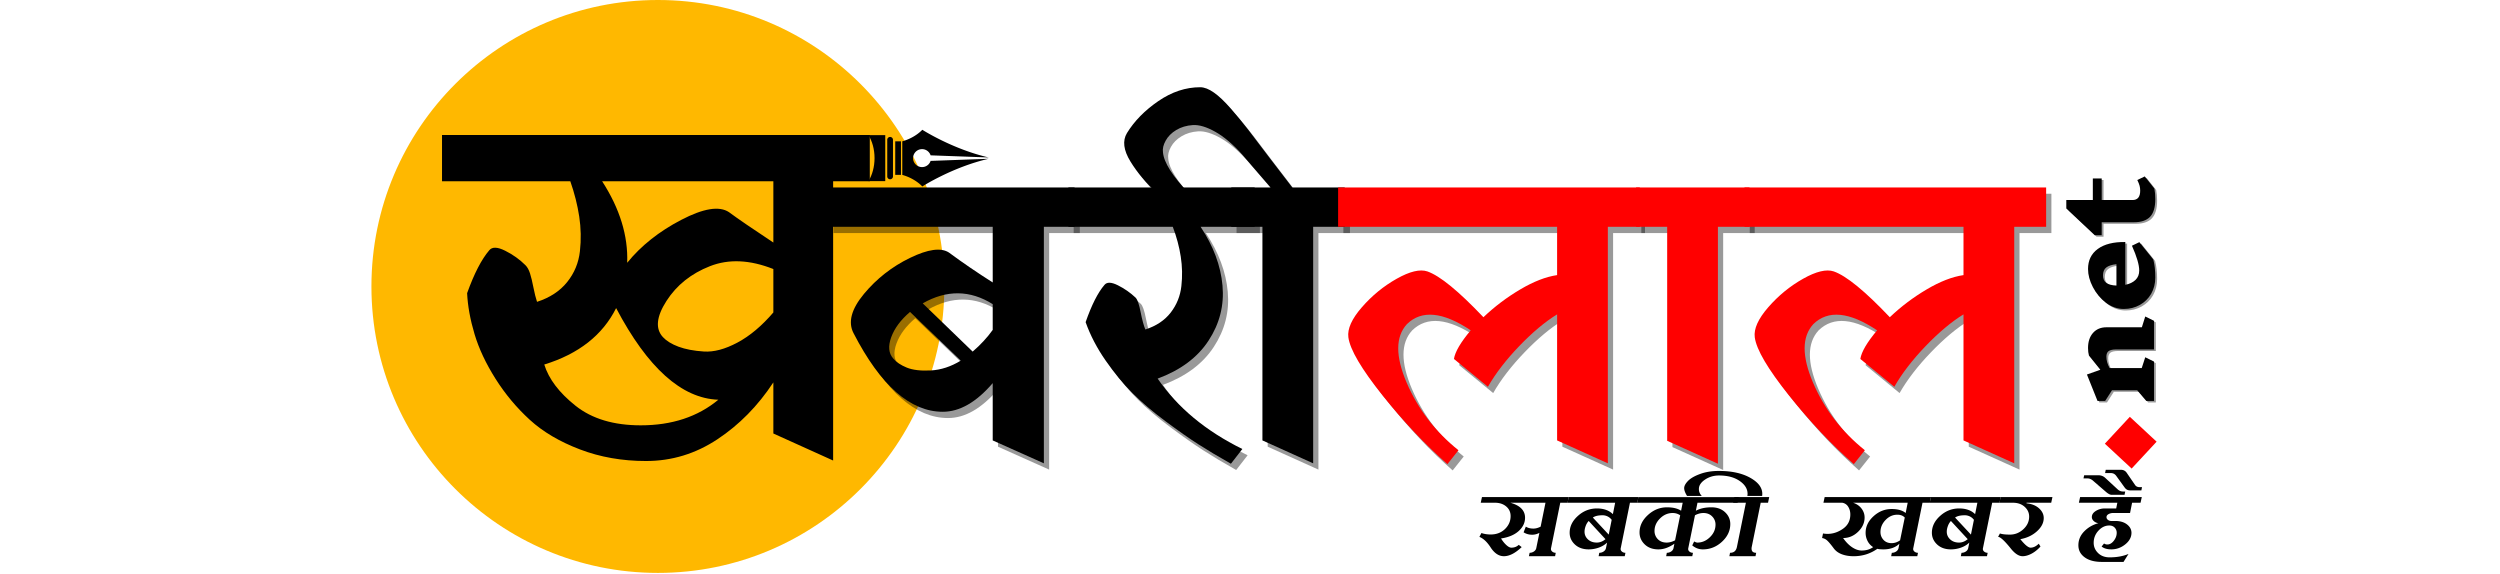 <?xml version="1.0" encoding="UTF-8"?> <svg xmlns="http://www.w3.org/2000/svg" xmlns:v="https://vecta.io/nano" width="1280" zoomAndPan="magnify" viewBox="0 0 960 220.5" height="294" preserveAspectRatio="xMidYMid meet"><style>.B{fill-opacity:.4}.C{clip-rule:nonzero}</style><defs><clipPath id="A"><path d="M142.629 0h220.004v220H142.629zm0 0" class="C"></path></clipPath><clipPath id="B"><path d="M252.633 0c-60.754 0-110.004 49.25-110.004 110s49.25 110 110.004 110 110-49.246 110-110-49.25-110-110-110zm0 0" class="C"></path></clipPath><clipPath id="C"><path d="M808 160h21v20h-21zm0 0" class="C"></path></clipPath><clipPath id="D"><path d="M817.855 160.055l10.281 9.551-9.602 10.34-10.285-9.551zm0 0" class="C"></path></clipPath><clipPath id="E"><path d="M346 49.832h33.664v21.703H346zm0 0" class="C"></path></clipPath><clipPath id="F"><path d="M333.27 51H340v19h-6.73zm0 0" class="C"></path></clipPath><path id="G" d="M599.947 171.53v-48.406c-4.617 2.836-9.465 6.898-14.547 12.188s-9.09 10.5-12.016 15.625l-13.047-10.687c.414-2.719 2.563-6.383 6.438-11-10.687-7.125-18.859-7.91-24.516-2.359-4.398 4.824-4.422 12.32-.078 22.484 4.352 10.156 10.984 18.797 19.891 25.922l-4.25 5.344c-8.387-7.336-16.668-16.102-24.844-26.312-8.168-10.219-12.562-17.687-13.187-22.406-.418-3.238 1.313-7.082 5.188-11.531 3.875-4.457 8.328-8.102 13.359-10.937s8.957-3.773 11.781-2.828c4.82 1.68 12 7.543 21.531 17.594 4.289-4.082 9.004-7.641 14.141-10.672 5.133-3.039 9.852-4.875 14.156-5.5V89.499h-84.094V74.405h115.828v15.094h-12.25v90.828zm0 0"></path><path id="H" d="M597.927 169.122v-48.406c-4.617 2.836-9.465 6.898-14.547 12.188s-9.09 10.5-12.016 15.625l-13.047-10.687c.414-2.719 2.563-6.383 6.438-11-10.687-7.125-18.859-7.91-24.516-2.359-4.398 4.824-4.422 12.32-.078 22.484 4.352 10.156 10.984 18.797 19.891 25.922l-4.25 5.344c-8.387-7.336-16.668-16.102-24.844-26.312-8.168-10.219-12.562-17.687-13.187-22.406-.418-3.238 1.313-7.082 5.188-11.531 3.875-4.457 8.328-8.102 13.359-10.937s8.957-3.773 11.781-2.828c4.82 1.68 12 7.543 21.531 17.594 4.289-4.082 9.004-7.641 14.141-10.672 5.133-3.039 9.852-4.875 14.156-5.5V87.09h-84.094V71.997h115.828V87.09h-12.25v90.828zm0 0"></path><path id="I" d="M827.837 123.783v11h-14.469c-1.375 0-2.352.211-2.937.625s-.875 1.133-.875 2.141c0 1.449.414 2.906 1.234 4.375h12.344l1.344-4.141 3.359 1.656v15.109h-2.953l-3.5-4.094h-9.672l-2.625 4.094h-2.937l-4.062-10.141 5.156-1.828-4.375-5.437c-.238-.832-.359-1.801-.359-2.906 0-2.426.637-4.359 1.906-5.797 1.273-1.445 3-2.172 5.188-2.172h13.578l1.297-4.141zm0 0"></path><path id="J" d="M802.509 103.887c0-3.312 1.25-5.879 3.75-7.703 2.5-1.832 6.023-2.719 10.563-2.656v16.438c1.637-.332 2.938-.957 3.906-1.875.961-.926 1.438-2.129 1.438-3.609 0-2.176-.93-5.352-2.797-9.531l2.844-1.375 5.344 6.625c.52 1.938.781 4.258.781 6.953 0 2.313-.523 4.391-1.578 6.234-1.062 1.836-2.516 3.266-4.359 4.297s-3.898 1.547-6.172 1.547c-2.457 0-4.738-.797-6.844-2.391-2.102-1.602-3.773-3.602-5.016-6s-1.859-4.711-1.859-6.953zm5.75 2.484c0 1.262.422 2.211 1.266 2.844.844.625 2.141.969 3.891 1.031v-8.203c-1.75.188-3.047.605-3.891 1.25s-1.266 1.672-1.266 3.078zm0 0"></path><path id="K" d="M628.716 193.054h-2.812l-3.547 17.469c-.105.48.031.891.406 1.234s.844.516 1.406.516l-.266 1.313h-10.031l.25-1.312c.602 0 1.148-.16 1.641-.484.5-.332.805-.754.922-1.266l.438-2.172c-.875.844-1.945 1.492-3.203 1.938s-2.555.672-3.875.672c-2.168 0-3.93-.625-5.281-1.875-1.344-1.258-2.016-2.758-2.016-4.5 0-2.426 1.055-4.586 3.172-6.484 2.113-1.906 4.551-2.859 7.313-2.859 1.289 0 2.445.184 3.469.547s1.898.914 2.641 1.641l.875-4.375h-18.297l.469-2.172h26.781zm-10.969 12.234l1.141-5.672a4.33 4.33 0 0 0-3.562-1.75c-1.617 0-2.84.293-3.672.875zm-1.234 1.75l-6.453-6.984c-.523.563-.918 1.23-1.187 2-.273.762-.406 1.453-.406 2.078-.012 1.168.422 2.164 1.297 2.984s2.016 1.234 3.422 1.234c1.164 0 2.273-.437 3.328-1.312zm0 0"></path></defs><g clip-path="url(#A)"><g clip-path="url(#B)"><path fill="#ffb800" d="M142.629 0h220.004v220H142.629zm0 0"></path></g></g><path d="M169.734 51.84h164.266v17.766h-14.078V176.84l-22.953-10.375V146.84c-5.93 9.012-13.09 16.293-21.484 21.844-8.398 5.563-17.531 8.344-27.406 8.344-9.137 0-17.594-1.484-25.375-4.453-7.781-2.961-14.203-6.75-19.266-11.375-5.062-4.633-9.449-9.883-13.156-15.75-3.699-5.863-6.383-11.57-8.047-17.125-1.668-5.562-2.621-10.812-2.859-15.75 2.707-7.531 5.547-13.023 8.516-16.484 1.102-1.352 3.133-1.289 6.094.188 2.969 1.48 5.566 3.336 7.797 5.563.738.742 1.32 1.793 1.75 3.156.438 1.355.867 3.141 1.297 5.359.438 2.219.898 4.07 1.391 5.547 4.938-1.602 8.789-4.129 11.563-7.578 2.781-3.457 4.414-7.41 4.906-11.859.5-4.445.41-8.891-.266-13.328-.68-4.445-1.82-8.957-3.422-13.531h-49.266zm106.109 101.656c-14.074-.488-27.156-12.219-39.25-35.187-5.187 10.375-14.387 17.602-27.594 21.672 1.727 5.563 5.738 10.844 12.031 15.844 6.301 5 14.633 7.5 25 7.5 11.977 0 21.914-3.273 29.813-9.828zm-21.297-24.062c1.363 1.48 3.367 2.715 6.016 3.703 2.656.98 5.895 1.594 9.719 1.844 3.832.25 8.125-.891 12.875-3.422 4.758-2.531 9.363-6.391 13.813-11.578v-16.672c-9.023-3.57-17.141-3.937-24.359-1.094-7.219 2.836-12.777 7.277-16.672 13.328-3.887 6.043-4.352 10.672-1.391 13.891zm25.375-47.969c3.332 2.469 9.016 6.359 17.047 11.672V69.606h-65.75c6.789 10.5 10 20.934 9.625 31.297 5.313-6.539 12.227-12.031 20.75-16.469 8.52-4.445 14.629-5.437 18.328-2.969zm0 0"></path><path d="M383.224 171.53v-22c-6.293 7.336-12.684 11-19.172 11-12.469 0-23.891-10.055-34.266-30.172-2.199-4.195-.867-9.227 4-15.094 4.875-5.863 10.77-10.473 17.688-13.828s11.895-4.035 14.938-2.047c5.238 3.875 10.844 7.703 16.813 11.484V89.499h-63.172V74.405h94.594v15.094h-11.781v90.828zm-38.187-31.437c1.145 1.367 2.867 2.523 5.172 3.469 2.313.938 5.406 1.305 9.281 1.094s7.695-1.461 11.469-3.766l-19.484-18.703c-3.562 3.031-5.977 6.277-7.234 9.734-1.25 3.461-.984 6.184.797 8.172zm30.484-2.672c3.039-2.613 5.609-5.391 7.703-8.328v-9.891c-8.699-5.445-17.656-5.551-26.875-.312zm0 0" class="B"></path><path d="M412.287 89.499V74.405h71.516v15.094h-20.75c4.926 7.438 7.727 14.953 8.406 22.547.688 7.594-1.094 14.641-5.344 21.141-4.242 6.492-10.762 11.359-19.562 14.609 7.645 11.105 18.488 20.117 32.531 27.031l-4.391 5.656c-4.824-2.719-8.992-5.211-12.5-7.469-3.512-2.25-7.73-5.207-12.656-8.875s-9.148-7.254-12.656-10.766c-3.5-3.508-6.93-7.672-10.281-12.484-3.355-4.82-5.922-9.75-7.703-14.781 2.301-6.594 4.711-11.359 7.234-14.297.938-1.156 2.66-1.102 5.172.156 2.52 1.262 4.773 2.836 6.766 4.719.727.73 1.379 2.59 1.953 5.578.582 2.98 1.188 5.203 1.813 6.672 4.195-1.363 7.445-3.535 9.75-6.516 2.301-2.988 3.66-6.367 4.078-10.141.426-3.77.348-7.539-.234-11.312-.574-3.77-1.594-7.594-3.062-11.469zm0 0" class="B"></path><path d="M458.648 76.764l-12.25-.156c-4.187-3.77-7.613-7.828-10.281-12.172-2.676-4.352-3.125-8-1.344-10.937 2.824-4.602 6.828-8.687 12.016-12.25s10.559-5.344 16.109-5.344c1.574 0 3.328.684 5.266 2.047 1.938 1.355 4.117 3.422 6.531 6.203 2.406 2.773 4.684 5.547 6.828 8.328l8.172 10.766 8.563 11.156h20.125v15.094h-12.109v90.828l-19.484-8.797V89.499h-11.953V74.405h15.094l-10.844-12.578c-3.562-3.977-7.02-6.91-10.375-8.797s-6.234-2.75-8.641-2.594-4.523.789-6.359 1.891-3.191 2.469-4.078 4.094c-.895 1.617-1.238 3.105-1.031 4.469.313 3.875 3.664 9.168 10.047 15.875zm0 0" class="B"></path><path d="M381.203 169.122v-22c-6.293 7.336-12.684 11-19.172 11-12.469 0-23.891-10.055-34.266-30.172-2.199-4.195-.867-9.227 4-15.094 4.875-5.863 10.77-10.473 17.688-13.828s11.895-4.035 14.938-2.047c5.238 3.875 10.844 7.703 16.813 11.484V87.09h-63.172V71.997h94.594V87.09h-11.781v90.828zm-38.187-31.437c1.145 1.367 2.867 2.523 5.172 3.469 2.313.938 5.406 1.305 9.281 1.094s7.695-1.461 11.469-3.766l-19.484-18.703c-3.562 3.031-5.977 6.277-7.234 9.734-1.25 3.461-.984 6.184.797 8.172zm30.484-2.672c3.039-2.613 5.609-5.391 7.703-8.328v-9.891c-8.699-5.445-17.656-5.551-26.875-.312zm0 0"></path><path d="M410.266 87.09V71.997h71.516V87.09h-20.75c4.926 7.438 7.727 14.953 8.406 22.547.688 7.594-1.094 14.641-5.344 21.141-4.242 6.492-10.762 11.359-19.562 14.609 7.645 11.105 18.488 20.117 32.531 27.031l-4.391 5.656c-4.824-2.719-8.992-5.211-12.5-7.469-3.512-2.25-7.73-5.207-12.656-8.875s-9.148-7.254-12.656-10.766c-3.5-3.508-6.93-7.672-10.281-12.484-3.355-4.82-5.922-9.75-7.703-14.781 2.301-6.594 4.711-11.359 7.234-14.297.938-1.156 2.66-1.102 5.172.156 2.52 1.262 4.773 2.836 6.766 4.719.727.73 1.379 2.59 1.953 5.578.582 2.98 1.188 5.203 1.813 6.672 4.195-1.363 7.445-3.535 9.75-6.516 2.301-2.988 3.66-6.367 4.078-10.141.426-3.77.348-7.539-.234-11.312-.574-3.77-1.594-7.594-3.062-11.469zm0 0"></path><path d="M456.628 74.356l-12.25-.156c-4.187-3.77-7.613-7.828-10.281-12.172-2.676-4.352-3.125-8-1.344-10.937 2.824-4.602 6.828-8.687 12.016-12.25s10.559-5.344 16.109-5.344c1.574 0 3.328.684 5.266 2.047 1.938 1.355 4.117 3.422 6.531 6.203 2.406 2.773 4.684 5.547 6.828 8.328l8.172 10.766 8.563 11.156h20.125V87.09h-12.109v90.828l-19.484-8.797V87.09h-11.953V71.997h15.094l-10.844-12.578c-3.562-3.977-7.02-6.91-10.375-8.797s-6.234-2.75-8.641-2.594-4.523.789-6.359 1.891-3.191 2.469-4.078 4.094c-.895 1.617-1.238 3.105-1.031 4.469.313 3.875 3.664 9.168 10.047 15.875zm0 0"></path><use href="#G" class="B"></use><path d="M630.275 89.499V74.405h43.531v15.094h-12.109v90.984l-19.484-8.797V89.499zm0 0" class="B"></path><use href="#G" x="156.055" class="B"></use><g fill="red"><use href="#H"></use><path d="M628.254 87.09V71.997h43.531V87.09h-12.109v90.984l-19.484-8.797V87.09zm0 0"></path><use href="#H" x="156.055"></use></g><use href="#I" class="B"></use><use href="#J" class="B"></use><path d="M827.978 72.982c.238 1.168.359 2.523.359 4.063 0 3.105-.664 5.367-2 6.781-1.332 1.406-3.395 2.109-6.187 2.109h-12.391v4.969h-2.672l-10.922-10.266v-3.234h10.188v-8.281h3.406v8.281h11.828c1.969 0 2.953-1.195 2.953-3.594 0-.633-.07-1.25-.219-1.844-.156-.602-.453-1.352-.891-2.25l2.859-1.375zm0 0" class="B"></path><use href="#I" x="-0.705" y="-0.593"></use><use href="#J" x="-0.705" y="-0.593"></use><path d="M827.273 72.39c.238 1.168.359 2.523.359 4.063 0 3.105-.664 5.367-2 6.781-1.332 1.406-3.395 2.109-6.187 2.109h-12.391v4.969h-2.672L793.46 80.046v-3.234h10.188V68.53h3.406v8.281h11.828c1.969 0 2.953-1.195 2.953-3.594 0-.633-.07-1.25-.219-1.844-.156-.602-.453-1.352-.891-2.25l2.859-1.375zm0 0"></path><g clip-path="url(#C)"><g clip-path="url(#D)"><path fill="red" d="M817.855 160.055l10.281 9.551-9.586 10.324-10.285-9.555zm0 0"></path></g></g><g clip-path="url(#E)"><path d="M379.664 60.969l-22.312.816a3.45 3.45 0 0 1-6.73-1.07 3.45 3.45 0 0 1 6.73-1.066l22.313.816c-13.871-3.176-25.5-10.633-25.5-10.633s-2.633 3.012-7.684 4.441V67.16c5.051 1.43 7.684 4.441 7.684 4.441s11.629-7.457 25.5-10.633"></path></g><path d="M343.77 67.16h2.199V54.273h-2.199V67.16m-1.969 1.684a1.1 1.1 0 0 0 1.102-1.098V53.688a1.1 1.1 0 1 0-2.2 0v14.059a1.1 1.1 0 0 0 1.098 1.098"></path><g clip-path="url(#F)"><path d="M333.496 51.879h6.441v17.676h-6.441v-.004c1.449-2.363 2.328-5.453 2.328-8.836s-.879-6.469-2.328-8.832v-.004"></path></g><path d="M601.953 193.054h-2.812l-3.547 17.469a1.26 1.26 0 0 0 .406 1.234c.375.344.844.516 1.406.516l-.25 1.313h-10.047l.266-1.312c.594 0 1.133-.16 1.625-.484.5-.332.805-.754.922-1.266l1.203-5.891c-.918.469-1.84.703-2.766.703-1.23 0-2.328-.305-3.297-.922l.859-2.187c.77.5 1.738.75 2.906.75.895 0 1.82-.25 2.781-.75l1.859-9.172h-13.5c1.875.512 3.285 1.25 4.234 2.219.945.961 1.422 2.141 1.422 3.547 0 1.906-.809 3.602-2.422 5.078-1.605 1.469-3.871 2.43-6.797 2.875.594.98 1.258 1.813 2 2.5.75.688 1.398 1.031 1.953 1.031 1.133 0 2.082-.359 2.844-1.078l1.125.859c-1.23 1.168-2.414 2.043-3.547 2.625s-2.23.875-3.281.875c-.98 0-1.902-.289-2.766-.875s-1.668-1.457-2.406-2.625c-.668-1.008-1.355-1.844-2.062-2.5s-1.434-1.129-2.172-1.422l.781-1.484c1.051.375 2.238.563 3.563.563 2.195 0 4.02-.691 5.469-2.078 1.445-1.395 2.172-3.051 2.172-4.969 0-1.531-.57-2.77-1.703-3.719s-2.57-1.422-4.297-1.422h-5.469l.469-2.172h33.328zm0 0"></path><use href="#K"></use><path d="M667.227 193.054h-15.391l-.625 3.063c1.664-.875 3.648-1.312 5.953-1.312 2.176 0 3.93.633 5.266 1.891s2 2.777 2 4.547c0 2.555-1.062 4.813-3.187 6.781-2.125 1.961-4.578 2.938-7.359 2.938-1.492 0-2.844-.508-4.062-1.531l.734-1.516c.508.293.922.438 1.234.438 1.801 0 3.41-.691 4.828-2.078 1.426-1.383 2.141-2.992 2.141-4.828a4.33 4.33 0 0 0-1.281-3.125c-.855-.883-1.98-1.328-3.375-1.328-1.055 0-2.133.293-3.234.875l-2.578 12.656c-.105.48.031.891.406 1.234s.844.516 1.406.516l-.266 1.313h-10.031l.25-1.312c.602 0 1.148-.16 1.641-.484.5-.332.805-.754.922-1.266l.344-1.734c-1.043.719-2.074 1.262-3.094 1.625a8.88 8.88 0 0 1-3.016.547c-2.187 0-3.949-.641-5.281-1.922-1.324-1.281-1.984-2.805-1.984-4.578 0-2.508 1.07-4.742 3.219-6.703 2.145-1.969 4.582-2.953 7.313-2.953 2.289 0 4.098.438 5.422 1.313l.609-3.062H628.68l.469-2.172h38.531zm-24 14.422l1.969-9.609c-.875-.582-1.84-.875-2.891-.875-1.836 0-3.453.699-4.859 2.094s-2.109 2.992-2.109 4.781a4.43 4.43 0 0 0 1.266 3.172c.852.875 1.984 1.313 3.391 1.313 1.051 0 2.129-.289 3.234-.875zm0 0"></path><path d="M678.922 193.054h-2.812l-3.453 17a3.05 3.05 0 0 0-.062.578c0 .555.145.965.438 1.234.301.273.75.406 1.344.406l-.266 1.313H664.08l.25-1.312c.73 0 1.313-.18 1.75-.547.438-.375.734-.93.891-1.672l3.453-17h-4.891l.469-2.172h13.375zm-2.266-2.609h-5.687c.063-.258.094-.531.094-.812 0-1.906-1.016-3.555-3.047-4.953-2.023-1.395-4.648-2.094-7.891-2.094-2.031 0-3.828.527-5.391 1.578-1.57 1.055-2.359 2.25-2.359 3.594-.02 1 .355 1.898 1.125 2.688h-5.672c-.738-1.207-1.109-2.207-1.109-3 0-.82.48-1.734 1.438-2.734.961-1.008 2.5-1.906 4.625-2.687 2.125-.789 4.543-1.187 7.25-1.187 4.898 0 8.898.871 12.016 2.609s4.672 3.805 4.672 6.188a5.44 5.44 0 0 1-.062.813zm64.396 2.609h-2.812l-3.547 17.469c-.105.48.031.891.406 1.234s.844.516 1.406.516l-.266 1.313h-10.031l.25-1.312a2.92 2.92 0 0 0 1.641-.484c.5-.332.805-.754.922-1.266l.344-1.734a7.36 7.36 0 0 1-2.656 1.625c-1.019.363-2.172.547-3.453.547-1.055 0-1.84-.07-2.359-.219a15.66 15.66 0 0 1-4.312 2.141c-1.523.469-3.121.703-4.797.703-1.687 0-3.211-.254-4.562-.766-1.355-.52-2.406-1.312-3.156-2.375-1.055-1.414-1.867-2.379-2.437-2.891a3.67 3.67 0 0 0-1.953-.953l.359-1.75a9.78 9.78 0 0 0 1.75.156c2.082 0 4.055-.656 5.922-1.969 1.875-1.312 2.813-3.141 2.813-5.484 0-1.102-.266-2.082-.797-2.937a3.25 3.25 0 0 0-2.281-1.562h-7.25l.469-2.172h40.844zm-9.281 3.938l.781-3.937h-20.953c1.395.469 2.477 1.227 3.25 2.266.77 1.031 1.156 2.164 1.156 3.391 0 2.043-.836 3.871-2.5 5.484-1.668 1.605-3.586 2.406-5.75 2.406 1.031 1.5 2.176 2.68 3.438 3.531 1.27.844 2.492 1.266 3.672 1.266 1.758 0 3.234-.437 4.422-1.312a5.87 5.87 0 0 1-2.156-2.375 6.78 6.78 0 0 1-.734-3.094c-.012-2.395 1-4.52 3.031-6.375s4.352-2.781 6.969-2.781c2.344 0 4.133.512 5.375 1.531zm-2.141 10.484l1.797-8.734c-.687-.727-1.637-1.094-2.844-1.094-1.719 0-3.23.68-4.531 2.031s-1.953 2.898-1.953 4.625c0 1.148.383 2.148 1.156 3 .781.844 1.813 1.266 3.094 1.266 1.164 0 2.258-.363 3.281-1.094zm0 0"></path><use href="#K" x="139.095"></use><path d="M787.665 193.054h-9.453l-.047.219c2.008.199 3.613.84 4.813 1.922 1.207 1.086 1.813 2.328 1.813 3.734 0 1.824-.867 3.516-2.594 5.078-1.719 1.563-3.852 2.574-6.391 3.031.875 1.094 1.641 1.914 2.297 2.453s1.203.813 1.641.813c1.051 0 2.098-.504 3.141-1.516l.656 1.078c-1.031 1.156-2.168 2.07-3.406 2.734-1.242.656-2.398.984-3.469.984-.73 0-1.48-.254-2.25-.766s-1.559-1.273-2.359-2.297c-1.168-1.445-2.152-2.535-2.953-3.266-.793-.727-1.406-1.094-1.844-1.094l.719-1.312c.813.293 2.094.438 3.844.438 1.938 0 3.648-.687 5.141-2.062s2.234-2.992 2.234-4.859c0-1.457-.578-2.707-1.734-3.75s-2.652-1.562-4.484-1.562h-5.203l.469-2.172h19.891zm34.308 0h-3.25l-.781 3.938h-6.547a3.53 3.53 0 0 0-1.719.438c-.523.293-.781.68-.781 1.156 0 .398.176.742.531 1.031.363.293.805.438 1.328.438h1.531c1.844 0 3.332.438 4.469 1.313 1.133.867 1.711 1.934 1.734 3.203 0 1.699-.797 3.188-2.391 4.469s-3.383 1.922-5.359 1.922c-1.574 0-2.812-.363-3.719-1.094l.938-1.172a2.15 2.15 0 0 0 1.234.391c.926 0 1.758-.473 2.5-1.422.75-.957 1.125-1.984 1.125-3.078a2.78 2.78 0 0 0-.766-1.969c-.512-.551-1.203-.828-2.078-.828-1.574 0-2.969.668-4.187 2-1.211 1.324-1.812 2.867-1.812 4.625 0 1.531.563 2.852 1.688 3.953s2.602 1.656 4.438 1.656c2.75 0 5.164-.437 7.25-1.312l-1.922 3.063h-8.297c-2.836 0-5.047-.594-6.641-1.781-1.594-1.176-2.391-2.707-2.391-4.594 0-2.031.738-3.805 2.219-5.328 1.488-1.531 3.313-2.582 5.469-3.156-.75-.125-1.367-.422-1.844-.891-.469-.469-.695-.969-.672-1.5 0-.906.504-1.676 1.516-2.312 1.02-.645 2.172-.969 3.453-.969h4.375l.438-2.187h-14.766l.469-2.172h23.688zm.318-4.75h-4.422c-.812 0-1.477-.363-2-1.094l-3.219-4.453c-.52-.727-1.207-1.094-2.062-1.094h-2.234l.25-1.266h5.797c.961 0 1.703.375 2.234 1.125l3.234 4.719c.375.555.969.828 1.781.828h.875zm-6.469 1.703h-4.984c-.562 0-1.285-.379-2.172-1.141l-5-4.328c-.656-.551-1.348-.828-2.078-.828h-1.531l.266-1.219h5.328c1.094 0 1.992.32 2.688.953l4.844 4.469c.594.555 1.273.828 2.031.828h.875zm0 0"></path></svg> 